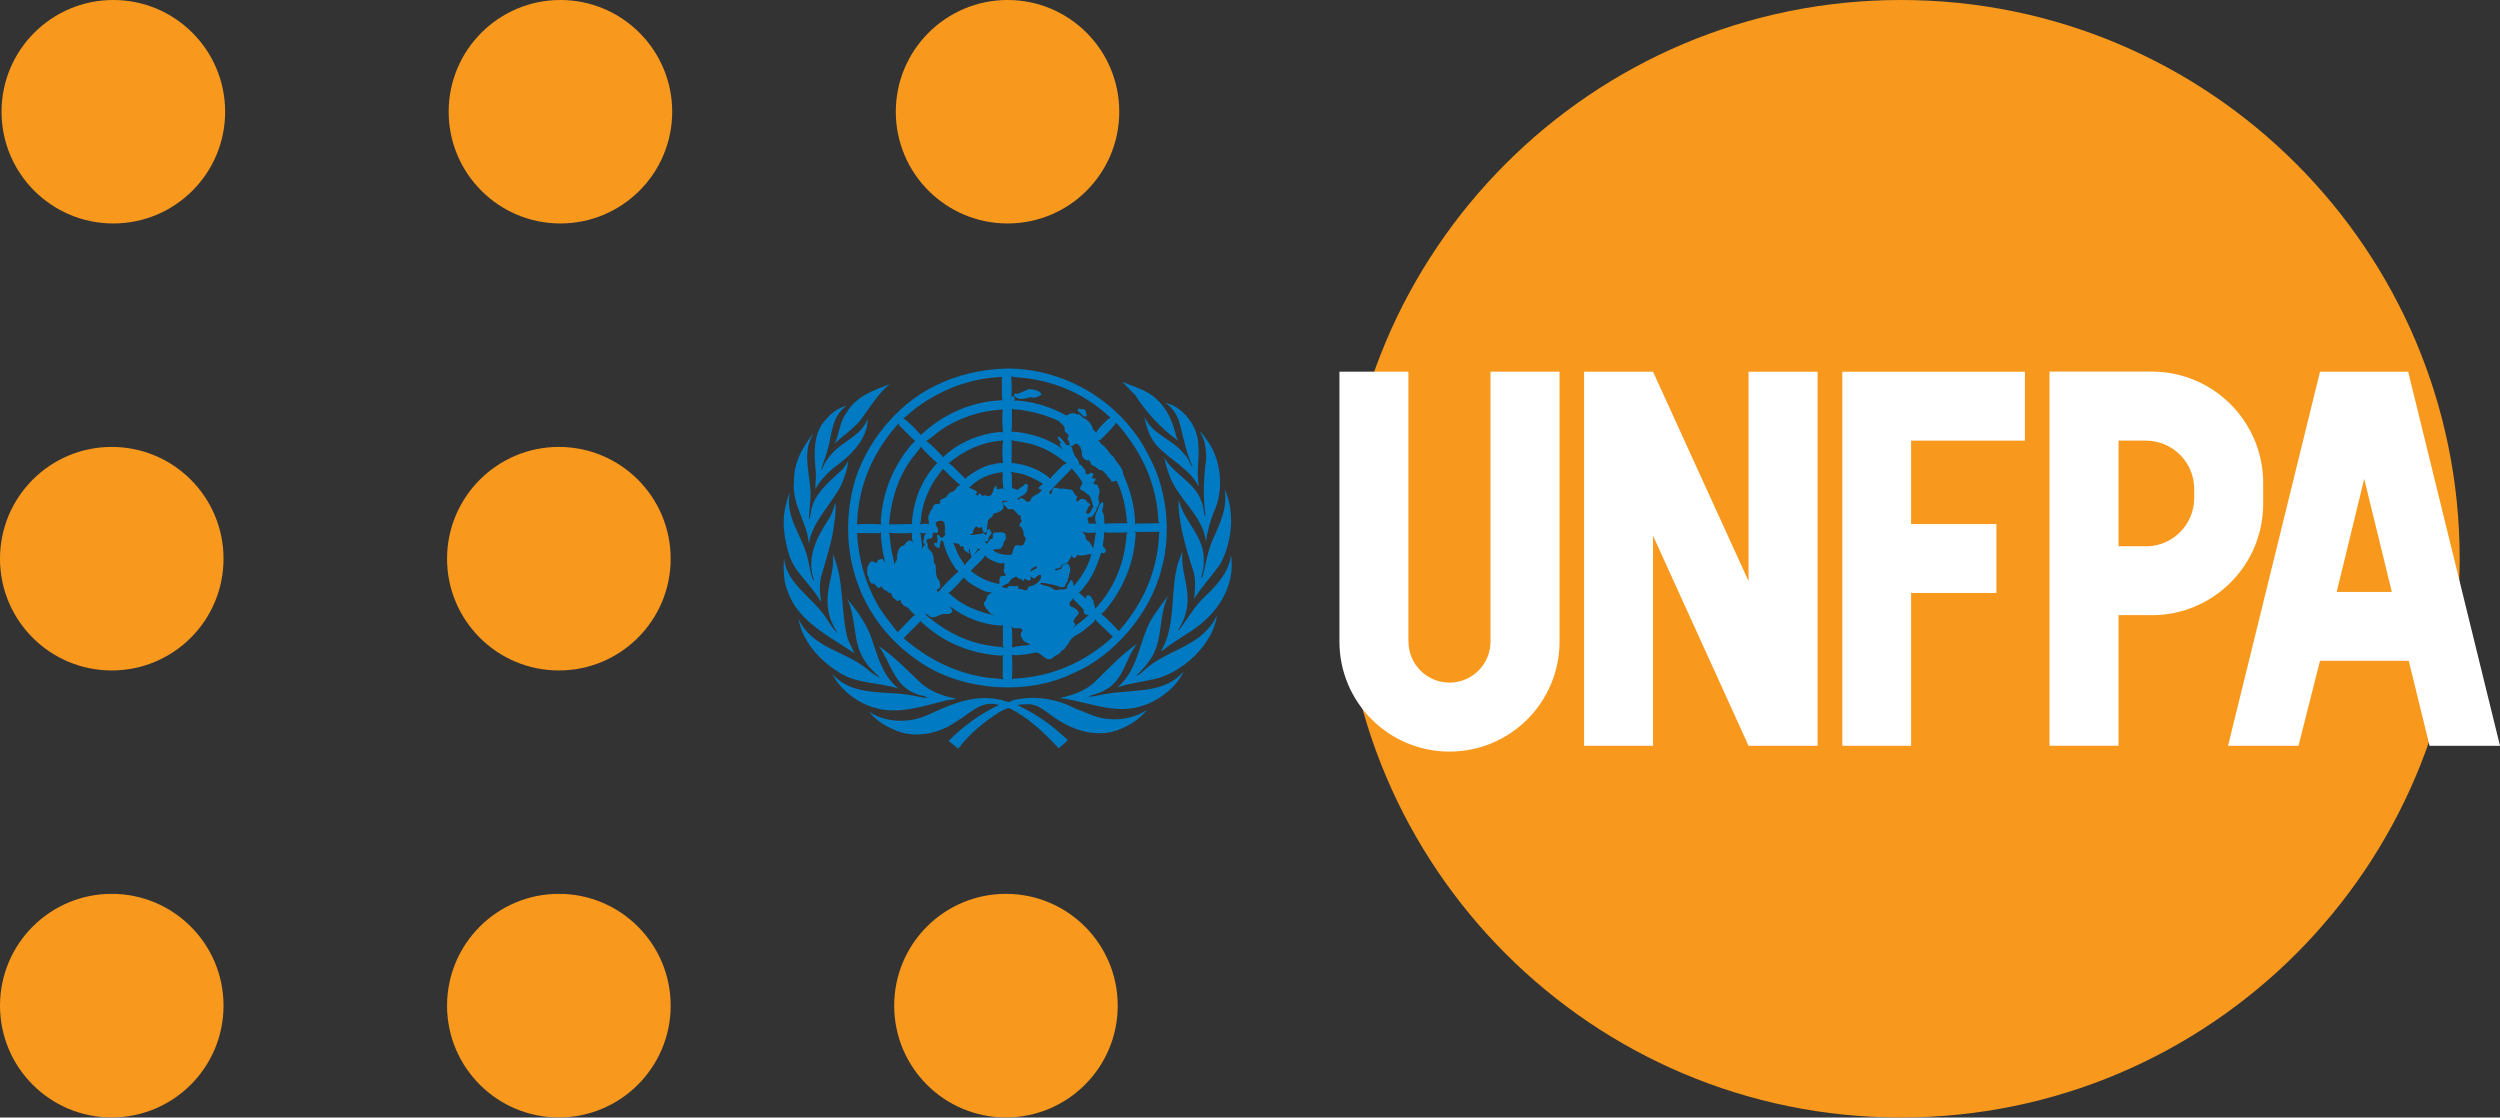 <?xml version="1.0" encoding="UTF-8"?>
<svg id="Capa_1" data-name="Capa 1" xmlns="http://www.w3.org/2000/svg" viewBox="0 0 357.78 159.93">
  <rect x="0" y="0" width="357.78" height="159.93" fill="#333333" stroke="none"/>
  <defs>
    <style>
      .cls-1 {
        fill: #007ac2;
      }

      .cls-1, .cls-2, .cls-3 {
        stroke-width: 0px;
      }

      .cls-2 {
        fill: #f8991d;
      }

      .cls-3 {
        fill: #fff;
      }
    </style>
  </defs>
  <path class="cls-2" d="m32.22,15.99c0,8.83-7.16,15.99-16,15.99S.22,24.83.22,15.99,7.39,0,16.22,0s16,7.16,16,15.99Z"/>
  <path class="cls-2" d="m96.2,15.99c0,8.83-7.17,15.99-16,15.99s-15.99-7.16-15.99-15.99S71.37,0,80.2,0s16,7.16,16,15.99Z"/>
  <path class="cls-2" d="m160.18,15.99c0,8.83-7.15,15.99-15.98,15.99s-16-7.16-16-15.99,7.17-15.99,16-15.99,15.98,7.16,15.98,15.99Z"/>
  <path class="cls-2" d="m31.99,79.96c0,8.84-7.16,15.99-16,15.99S0,88.8,0,79.96s7.16-16,15.99-16,16,7.16,16,16Z"/>
  <path class="cls-2" d="m95.98,79.96c0,8.84-7.17,15.99-16,15.99s-16-7.16-16-15.99,7.17-16,16-16,16,7.16,16,16Z"/>
  <path class="cls-2" d="m31.99,143.92c0,8.83-7.16,16-16,16s-15.99-7.16-15.99-16,7.16-16,15.99-16,16,7.16,16,16Z"/>
  <path class="cls-2" d="m95.98,143.92c0,8.83-7.17,16-16,16s-16-7.16-16-16,7.17-16,16-16,16,7.16,16,16Z"/>
  <path class="cls-2" d="m159.96,143.92c0,8.83-7.16,16-16,16s-15.99-7.16-15.99-16,7.16-16,15.99-16,16,7.16,16,16Z"/>
  <g>
    <path class="cls-1" d="m165.87,97.02c-1.95.52-4.04.69-5.93,1.34,3.21-2.76,3.03-7.02,5.17-10.27.69-.91,1.25-1.88,2.05-2.76-1.31,2.62-.75,6.02-2.24,8.56-.58,1-1.4,1.98-2.32,2.79.31-.01.56-.28.82-.45,2.44-2.43,5.61-3.11,8.24-5.08,1.07-.84,2.03-1.94,2.5-3.14-.5,4.04-4.51,7.81-8.29,9.01Z"/>
    <path class="cls-1" d="m174.64,80.7c-1.19,1.7-2.64,3.27-3.74,4.99.13-1.36.29-3.03-.24-4.33-.91-2.78-1.73-5.61-1.99-8.66l.03-1.17c.7,3.12,3.76,5.27,3.57,8.77.07.85-.2,1.56-.36,2.31l.06.06.14-.17c.45-1.71.69-3.51,1.38-5.11,1.01-2.31,2.26-4.63,1.76-7.42,1.53,3.29,1.07,7.67-.61,10.73Z"/>
    <path class="cls-1" d="m172.77,63.03c2,2.73,2.44,7.06.97,10.19-.54,1.32-.92,2.73-1.14,4.19-.1-.25-.13-.59-.21-.87-.8-3.05-3.7-5.23-4.88-8.12-.38-.94-.7-1.91-.88-2.94,1.28,2.36,4.4,3.56,5.25,6.16.36.66.33,1.47.54,2.18.05,0,.1-.04.1-.08-.39-2.66-.26-5.47.1-8.09-.02-1.44-.16-2.82-.97-3.92.51.29.75.86,1.11,1.3Z"/>
    <path class="cls-1" d="m171.34,62.52c.53,2.38-.24,4.71.25,7.12l-.02.02c-1.3-2.56-4.05-3.77-5.94-5.81-1.1-1.21-1.57-2.69-1.85-4.25,1.08,2.62,4.02,3.2,5.7,5.4.57.5.75,1.21,1.11,1.78l.06-.05c-.97-2.07-1.29-4.39-1.97-6.59-.34-.96-1.01-1.89-1.9-2.49,2.2.45,4.12,2.75,4.57,4.87Z"/>
    <path class="cls-1" d="m165.43,57.04c1.68,1.48,2.43,3.41,2.91,5.42l.27.63c-2.4-1.74-4.59-4.07-6.14-6.54l-1.88-1.91c1.65.7,3.44,1.12,4.84,2.4Z"/>
    <path class="cls-1" d="m127.3,54.96c-1.66,1.47-2.82,3.32-4.06,5.05-1.12,1.37-2.52,2.28-3.78,3.46.67-1.41.69-3.09,1.67-4.38,1.38-2.4,3.92-3.23,6.18-4.12Z"/>
    <path class="cls-1" d="m118.18,60.06c.8-1.01,1.84-1.71,3-2-2.25,1.54-2.1,4.31-2.82,6.6-.22.85-.62,1.64-.81,2.52l.06.04c.37-.99,1.03-1.92,1.84-2.73,1.6-1.48,3.95-2.39,4.74-4.57-.04,3.03-2.57,5.41-4.99,7.11-1,.88-1.96,1.88-2.5,2.99-.06-.75.11-1.53.06-2.34-.26-2.64-.46-5.67,1.42-7.63Z"/>
    <path class="cls-1" d="m113.63,69.11c-.08-2.69,1.05-4.87,2.61-6.87.04-.02.07-.07.13-.05-1.72,2.62-.29,5.92-.37,8.91l-.23,3.05s.03.11.11.08c.1-.34.13-.7.19-1.06.4-2.46,2.55-4.2,4.41-5.91.4-.45.75-.9.95-1.42-.15,1.22-.54,2.46-1.05,3.59-1.45,2.84-4.13,5.17-4.62,8.41-.24-3.11-2.36-5.43-2.15-8.73Z"/>
    <path class="cls-1" d="m112.32,72.92c.2-.84.35-1.7.71-2.47-.7,3.54,1.7,6.09,2.48,9.16.33,1.15.41,2.39.87,3.46.05.02.09-.02.11-.06-1.17-3.26.51-6.3,2.2-8.85.41-.69.65-1.46.85-2.25.18,1.47-.19,3.17-.41,4.69-.41,1.95-1.02,3.81-1.55,5.7-.35,1.18-.27,2.52-.07,3.75l-.18-.13c-1.24-2.28-3.69-4.06-4.41-6.57-.61-1.99-1-4.29-.6-6.45Z"/>
    <path class="cls-1" d="m112.21,79.84c.27,3.76,4.31,5.75,6.19,8.86.44.64.83,1.33,1.41,1.86-.1-.38-.46-.73-.6-1.14-.66-1.31-.9-2.87-.73-4.45.19-1.9.99-3.69.68-5.71,1.65,3.56,1.14,7.98,2.07,11.83.23.84.72,1.59,1.04,2.4-3.38-2.31-7.99-4.49-9.49-8.72-.64-1.45-.71-3.26-.57-4.93Z"/>
    <path class="cls-1" d="m114.24,88.47c1.88,4.27,6.6,4.62,9.77,7.22.58.51,1.18.96,1.85,1.26l.03-.04c-.73-.66-1.56-1.41-2.07-2.25-1.85-2.58-1.21-6.19-2.58-8.96,1.26,1.51,2.39,3.08,3.16,4.79,1.13,2.79,1.56,5.95,4.19,8.06-2.85-.93-6.17-.67-8.66-2.42-2.74-1.68-5.18-4.52-5.68-7.66Z"/>
    <path class="cls-1" d="m119.08,96.43c3.01,3.44,7.95,2.29,11.98,3.19.57.08,1.09.31,1.7.22-.48-.31-1.14-.28-1.66-.55-3.17-1.12-3.63-4.53-5.35-6.84,2.19,1.46,4.03,3.42,6.05,5.31,1.46,1.27,3.2,1.86,5.04,2.24-.43.16-1.01.12-1.49.25-3.31.82-6.99,2.13-10.49.94-2.28-.71-4.64-2.52-5.77-4.76Z"/>
    <path class="cls-1" d="m160.09,104.44c-3.4,1.27-6.96-.06-9.62-2.07-1.07-.69-2.04-1.67-3.42-1.58-.5-.01-1,0-1.43.13,2.58,1.2,4.99,2.87,7.19,4.99-.38.42-.86.82-1.31,1.17-2.11-2.28-4.45-4.47-7.08-5.75-.5.07-.99.38-1.47.62-2.12,1.36-4.24,3.09-5.82,5.21l-1.37-1.13c2.18-2.19,4.58-3.91,7.21-5.14-2.59-.81-4.27,1.35-6.24,2.46-2.29,1.59-5.58,2.34-8.36,1.25-1.48-.58-2.93-1.4-4-2.75,2.17,1.5,5.42,1.66,7.9.68,3.32-1.45,6.77-3.28,10.78-2.4.63.02,1.24.63,1.83.11,2.98-.78,6.35-.25,8.91,1.12l2.65,1.05c2.45.91,5.62.66,7.73-.84-1.09,1.35-2.55,2.31-4.09,2.86Z"/>
    <path class="cls-1" d="m163.75,100.92c-3.82,1.44-7.67-.33-11.33-.92l-.72-.09v-.02c1.76-.4,3.46-.92,4.85-2.18,2.06-1.98,3.88-4.01,6.17-5.56-1.7,2.17-1.88,5.25-4.67,6.66-.7.45-1.56.52-2.28.88,1.02.02,1.95-.35,2.96-.45,3.75-.58,8.04,0,10.67-3.17-.98,2.22-3.42,4.09-5.65,4.87Z"/>
    <path class="cls-1" d="m170.69,90.17c-1.5.98-3.04,1.9-4.48,3.03v-.14c2.22-3.69,1.13-8.76,2.5-12.83l.52-1.36c-.29,2.52.82,4.67.73,7.21-.08,1.53-.57,2.89-1.39,4.12h.14c1.1-1.43,1.94-2.95,3.21-4.32,1.99-1.9,3.99-3.85,4.25-6.5.67,4.41-1.8,8.29-5.48,10.79Z"/>
    <path class="cls-1" d="m164.64,65.71c-3.71-7.92-11.89-12.95-20.44-12.97-3.74.08-7.19.9-10.33,2.45-5.59,2.67-10.17,8.47-11.69,14.21-2.5,9.67.89,19.46,9.19,25.15,5.97,4.28,15.48,5.09,22.18,1.81,5.94-2.49,11.05-8.64,12.61-14.71,1.53-5.14.86-11.4-1.51-15.95m1.08,8.01c.05.38-.04.85.18,1.17l-3.27.05c-.08.06-.16.1-.27.1l.09-.13c-.07-2.56-.74-4.87-1.72-7.05-.03-.97-.98-1.63-1.39-2.48-.73-.5-.94-1.39-1.77-1.83-.15-.18-.22-.46-.47-.52l.39-.08c.78-.81,1.63-1.59,2.26-2.43,3.38,3.81,5.53,8.13,5.97,13.19m-9.24,12.28c-.29-.28-.3-.81-.8-.79-.18-.02-.24.13-.24.28-.01.07.02.16-.03.22l-1.03-.91c.48-.25.84-.91,1.22-1.38.95-1.32,1.51-2.81,1.99-4.33.16.12.36.13.51.03.15-.13.19-.36.09-.52l-.37-.41c.04-.68.23-1.35.16-2.04l.25.08c1.06,0,2.14.05,3.16-.04l-.16.18c-.26,4.1-1.7,7.79-4.55,10.82.12-.4-.25-.73-.19-1.17m-2.68,3.26c-.58-.54.37-1,.56-1.5-.1-.53-.7-.82-1.15-.97-.22-.13-.15-.4-.16-.58.21-.21.41-.37.51-.64l.08.21,1.4,1.44c0,.33.05.61.37.76.16.07.33-.07.47-.02h-.08c-.6.66-1.34,1.16-2.02,1.69l-.16.22c-.08-.23.38-.33.18-.61m-6.34-17.59c-.17.08-.37.2-.58.11-.19-.21-.44-.47-.76-.51-.21.06-.35.32-.62.18.4-.44,1.14-.52,1.44-1.13.09-.29.16-.6.14-.91-.11-.13-.28-.26-.43-.13-.22.37-.75.45-.99.84l-.82-.27c-.13-.76.06-1.7-.16-2.35.43.16.91.17,1.37.28,1.15.29,2.21.84,3.23,1.48-.23.08-.49.37-.68.54-.01.2.21.15.3.28l.22-.09c-.35.9-1.53.76-1.66,1.69m.95,9.4c-.02.41-.6.4-.86.68-.16-.06-.04-.22,0-.31.27-.21.47-.42.86-.37m6.43-10.87c.37.07.6.52.97.6.34.52.46,1.12.64,1.71-.31.34-.33,1.11-1,.98-.15-.37.3-.58.21-.92.11-.09.29-.14.32-.3-.02-.35-.46-.28-.52-.63-.13-.2-.35-.18-.54-.25-.43-.19-.83.88-.95.02.14-.1.22-.28.12-.42-.39-.21-.42-.73-.82-.94-.56.01-1.07-.24-1.62-.11-.35-.08-.75-.31-1.03.05-.03.29-.18.52-.22.79-.12-.07-.24-.19-.3-.32,1-1.12,2.14-2.25,3.19-3.33l.06-.13c.52.65,1.13,1.29,1.51,2.02.09.43-.74.88-.02,1.17m1.99,6.01c-.2.61-.17,1.31-.34,1.94-.03.11-.03.22-.09.33-.2-.38-.36-.9-.8-1.12-.38-.2-.14-.72-.48-.95l-.36-.35c.61.26,1.39.19,2.07.16m-4.74-9.64c-.6.68-1.37,1.29-1.88,2.01l-.08-.24c-1.49-1.21-3.21-1.82-5.09-2.08l-.29.05.02-3.06-.12-.25c1.25.19,2.5.36,3.66.77,1.48.52,2.83,1.31,4.09,2.36l.27.11-.57.33m-3.11,16.81c1,.1,1.95.31,2.83.65.24,0,.49-.02.63-.2-.05-.37.4-.55.36-.92.19-.31.06-.76.33-1.03.03-.4-.02-.85-.27-1.15-.25-.17-.48.04-.72.07-.27.2-.17.8-.65.68-.11.15-.33.15-.48.11-.03-.05-.11-.07-.09-.13.34-.17.94-.07.98-.61.25-.21.64-.12.88-.38.17-.27.25-.51.49-.76.02-.11.07-.22.06-.35.06.17.06.37.27.46.26.08.37-.13.49-.3-.01-.1.05-.23.15-.13.28.22.68.04,1.01.06.28-.1.6-.16.9-.17-.27,1.24-.91,2.41-1.66,3.5-.28.35-.53.73-.85,1.07-.1-.26-.09-.61-.31-.86l-.14.04c-.18.37-.55.67-.5,1.09-.27.43-.96.07-1.36.3-.48.14-.76-.33-1.14-.43-.43-.19-.93-.2-1.34-.41-.01-.1.04-.18.14-.22m-2.12-29.25c4.54.62,8.61,2.43,12.05,5.69l-.39.16c-.62.68-1.34,1.23-1.71,1.99-.04-.22-.36-.37-.46-.57-.07-.62-.67-1.21-1.2-1.53-.45-.08-.54-.75-1.09-.54-.45-.38-1.02-.1-1.46.11v.06c-2.16-1.23-4.57-1.99-7.18-2.18-.12,0-.18.1-.33.08.15-.09.07-.36.06-.52-.06-.11-.2-.25-.36-.16-.05.07-.1.17-.1.28.08-1.02.1-2.24-.03-3.14.69.22,1.48.15,2.21.28m-.87,4.54c1.98.24,3.74.79,5.5,1.58.27.41.78.58.85,1.09-.27.68.92.67.38,1.38-.03.22.16.34.24.52.07.19-.03.48.19.59.41.1.57-.45.99-.3.53.38.65,1.02.65,1.6.06.37.38.63.7.76.68-.2.36.55.83.74.52.07.78.73,1.36.68.51.39.79.95,1.25,1.38-.01.11.04.2.13.23.28.07.44-.12.69-.13.88,1.78,1.3,3.77,1.47,5.87l.1.22c-1.1,0-2.2,0-3.32.08-.03-.64.02-1.33-.35-1.85.18-.33.21-.78.19-1.16-.06-.18-.21-.03-.28,0-.37.34-.42.84-.61,1.25-.31.43-.35,1.11-.17,1.61l.14.13-1.27-.02c.3-.19-.27-.56.04-.87l.58-.11c.19-.42.64-.73.63-1.23.25-.31.47-.7.3-1.11-.27-.62.46-1.27-.11-1.86.06-.17-.07-.42-.27-.4-.18-.06-.38,0-.38-.25.09-.17.36-.31.3-.57-.14-.17-.35-.02-.52-.04-.04-.28.47-.56.02-.82-.3-.05-.48.33-.78.2-.14-.11-.24-.31-.12-.47l-.67-.84c-.07-.08-.26.04-.27-.11.04-.67-.77-1.05-.82-1.71-.25-.22-.05-.64-.37-.84-.18-.13-.39-.29-.64-.19-.28-.42-.62-.82-1-1.17-.11-.03-.19.04-.25.1.07.31.43.49.41.85-.05,0-.1,0-.13.05.04.32.31.59.52.82-1.78-1.38-3.88-2.09-6.1-2.46-.44,0-.88-.19-1.31-.04.1-.99.04-2.1.07-3.17l-.12-.22c.42.23.88.13,1.37.19m-1.91,13.08l.19.11c-.24,0-.51-.14-.72.02-.13.11-.04.29,0,.42.42.15.5.82,1.04.56.22.04.51.09.59.36.34.12.37.7.82.57-.02.22-.1.6.16.76-.07.19-.31.28-.3.52-.06.08-.11.19-.04.28.42.04.4.52.59.79-.09.33.02.67.31.85-.05.38-.22.71-.39,1.06-.44.21-1.17-.34-1.33.46-.25.28-.03.88-.52.91-.93.07-1.8-.14-2.51-.69.46-.24,1.26.1,1.42-.6.12-.1.16-.28.11-.43.21-.22.3-.49.42-.76-.18-.18-.1-.27-.07-.46-.46-.48-1.1-.23-1.69-.23-.35.21-.01.6-.25.85-.44.04-.45.49-.77.75-.18-.08-.31-.32-.3-.51h.05c-.03.09.04.16.12.19.43.08.3-.41.43-.63.07-.28.7-.65.19-.84-.02-.11.07-.26-.07-.33-.16.07-.43.07-.44.31.08.21,0,.41-.18.55h-.09c.03-.14-.07-.23-.16-.28-.26.01-.48.21-.74.14-.37.08-.78.14-1.15.15-.04-.22.29-.14.37-.35-.06-.34.16-.54.32-.79.08-.09.26-.05.35-.02.1.1.19.18.33.14l.12-.19c.33.2.15,1.18.82.76.1-.42.01-.92.19-1.3-.16-.37.24-.52.34-.76.36.03.31-.37.46-.55.54-.16,1.1-.28,1.45-.85-.13-.29-.04-.7-.27-.92.24-.09.63-.21.82,0m-.52,21.05l-.32-.21c-4.21-.23-7.83-1.95-10.98-4.72.51-.04.7.63,1.26.46.61-.08,1.08-.56,1.73-.46.32.01.71,0,.91-.31.1-.34-.26-.51-.33-.78,2.14,1.59,4.56,2.61,7.31,2.75l.28-.11v2.99l.13.38m-11.89-16.36l-.18-.28c.35.25.7.17,1.09.1-.56.19-.35.88-.57,1.28-.03.21.28.27.24.48-.28.13-.3.43-.43.65.15-.77-.14-1.48-.16-2.23m-3.45,3.92c-.3.03-.22.37-.34.54.02-.79-.33-1.56-.43-2.37l-.25-2.09-.14-.2c1.01.15,2.1.06,3.16.08l.25-.11c-.09.49-.11,1.22.25,1.67-.12-.13-.31-.53-.6-.52-.59.04-.63.79-1.22.82-.48.4-.54.96-.64,1.51.2.21-.16.43-.04.68m2.32-5.26l-.29-.11-3.11.06c.29-3.48,1.24-6.66,3.25-9.41l1.23-1.56v-.22c.75.85,1.55,1.65,2.41,2.4-2.24,2.4-3.37,5.29-3.62,8.53.04.11.01.25.13.32m12.89-13.23c-.6-.13-1.19.07-1.8.13-2.53.52-4.87,1.6-6.8,3.45l-.08-.22c-.76-.7-1.46-1.58-2.29-2.12.72-.43,1.37-1.06,2.07-1.56,2.63-1.77,5.58-2.77,8.88-2.96-.12,1.06-.03,2.19.02,3.27m-5.09,17.13c.01.11.15.22.27.13.13-.17-.27-.46.02-.56.18.2.09.54.19.77.09.13.13.28.1.44-.31.38-.73.71-.95,1.12-.21-.51-.66-.91-.87-1.43-.33-.6-.49-1.27-.82-1.86.27.34,1.01-.05,1.01.6.04.03.12.02.17.02.09-.1.1-.11.22-.06.05.12.32.16.1.31.08.24.28.46.54.52m3.37,8.84l.54.25c-1.97-.49-4.09-1.17-5.79-2.58-.29-.17-.49-.56-.84-.58.8-.64,1.59-1.5,2.26-2.31.3.55.93.85,1.42,1.2.86.4,1.76,1.13,2.76.93-.31.11-.59.29-.85.55-.13.31-.09.76-.5.89.02.65.6,1.19,1,1.65m-7.23-4l-.11-.7c-.65-.58-.45-1.57-.55-2.31-.46-.37-.09-.96-.4-1.35.01-.67-1.02-.9-.71-1.62-.13-.18-.28-.42-.14-.64.2-.25.65.01.78-.34l.1-.61c.24-.13.58.18.7-.15.23-.57-.85-1.26.08-1.56.3-.04.72-.1.84.28.07.43.18.89.02,1.33.3.11.02.37.02.56-.18.08-.35.27-.56.2-.09-.15-.25-.41-.48-.39-.16.24.08.49.04.76-.05.15-.02.34-.11.46-.08-.06-.16-.09-.27-.08-.2.1-.07.31-.02.43.2.12.36.32.59.33l.12-.13c-.02-.37.15-.65.16-1.01l.33.16c.3,1.42.94,2.7,1.75,3.89l.43.44c-1.04.89-2.05,1.96-2.91,2.96v.02s-.05-.23-.19-.16c-.09-.43.62-.3.49-.79m1.57-13.42c-.31.18-.57.5-.76.79-.27.16-.62.16-.85.46,0,.13.15.29-.02.38-.26.25-.8-.07-.93.4-.04.43-.55.66-.51,1.13-.27.18-.22.53-.2.82.15.18-.06.51.2.64-.45-.06-1.02-.13-1.42.05.22-.51.15-1.14.28-1.68.42-2.35,1.48-4.42,3.05-6.29.78.77,1.62,1.68,2.51,2.34-.65.03-.66.98-1.35.96m7,12.23c-.16.25-.03.64-.11.95-1.51-.26-2.87-.88-4.09-1.89.68-.73,1.62-1.45,2.11-2.25.06.35.49.52.79.7.61.27,1.34.69,2.02.4-.05.03-.09.1-.15.14.19.19-.15.4.08.58.04.14-.15.12-.16.23.12.21-.03.57.29.64.09.12,0,.29-.13.3-.22-.04-.54-.05-.65.2m-3.65-3.41c.2-.2.4-.45.46-.74l.4.2c-.35.01-.55.37-.82.56l-.04-.02m3.17-9.24c-.07-.16.12-.33-.06-.43-.52.24-.34.82-.69,1.2-.06.29-.44.15-.62.31-.13-.22-.4-.21-.61-.08-.27,0-.31-.56-.6-.28-.07.09-.03.29-.25.21-.05-.08-.13-.08-.19-.14-.01-.17.28-.14.19-.34-.21-.37-.65-.32-.92-.58h-.25c1.35-1.42,3.02-2.05,4.86-2.29-.02.82-.09,1.74.16,2.48-.28-.35-.69.09-1.03-.06m.9-3.68c-.6-.13-1.15.14-1.72.2-1.27.31-2.39,1.02-3.46,1.79-.06.09-.1.17-.16.25-.79-.7-1.56-1.65-2.42-2.26,2.19-1.8,4.68-3.01,7.57-3.21l.2-.11c-.13,1.1-.13,2.28,0,3.34m-12.29-8.03c3.59-2.6,7.63-4.14,12.2-4.33l-.09.32.04,2.73.1.28c-4.42.2-8.29,1.85-11.6,4.87l-.06.16c-.75-.82-1.61-1.76-2.51-2.41h-.1c.71-.42,1.32-1.15,2.02-1.62m-8.45,14.7c.58-4.69,2.57-8.79,5.81-12.39l.08.31c.77.76,1.54,1.57,2.29,2.26-.65.43-1.02,1.15-1.53,1.74-2.03,2.87-3.19,6.1-3.41,9.72l.08.44c-1.14-.09-2.38-.09-3.5,0,.13-.68.05-1.39.18-2.07m2.62,13.27c-1.64-3.02-2.59-6.33-2.77-9.96l3.14.02.31-.11c-.04.16-.02.38-.04.64v-.04c-.1.08.05.11.04.18.06,1.2.28,2.33.55,3.44l.16.25c-.24-.21-.33-.47-.51-.7-.26.04-.54.1-.74.28.13.31-.21.22-.35.31-.04-.07-.14-.16-.23-.21-.24,0-.48.03-.58.27.03.17-.16.25-.22.39-.07.5-.24,1.18.13,1.59,0,.37.19.71.46.96.12.02.18-.07.25-.1.3.22.46.77.92.67.13-.06.09-.2.13-.3.25.24.36.72.8.68.12.11.17.31.35.33.48-.13.31.54.66.74.27.16.41.57.81.37l.13-.16c.13.09.03.31.14.44.2.36.58.63.96.73.33.37.67.82,1.07,1.09l-.28.1-2.27,2.34c-1.03-1.39-2.21-2.75-3.02-4.25m15.99,10.76c-4.56-.62-8.56-2.6-12.1-5.67l2.34-2.34.04-.14c3.23,3.12,7.14,4.69,11.57,4.99l.35-.09-.11.17v3.07l.16.27c-.71-.21-1.54-.14-2.26-.27m2.75-12.86c-.25.04-.46.01-.65-.08-.1,0-.07-.13-.1-.19.34.01.49-.38.84-.32.2-.19.24-.49.51-.6-.09-.28.28-.1.36-.26.1-.1.24-.2.38-.12.23.33.7.2.93.57.11.04.16-.08.13-.16v-.13c.37-.04.55.48.93.13.09-.08.07-.25,0-.33-.04-.02-.09-.05-.1-.11.26-.12.41.4.73.22.25-.22.43-.49.79-.49l.08.1c.06.67-.52,1.09-1.03,1.39-.33.14-.93.1-.91.63-.38.34-.73-.21-1.19-.05-.22-.12,0-.43-.31-.49-.47.2-1.04-.25-1.38.28m.83,5.76c.41.17,1.12-.18,1.34.29-.13.25-.33.51-.24.82.16.42.42.97.95,1,.13.19.32.22.49.29-.9.15-1.89.11-2.71.39.11-.91,0-1.88,0-2.8l-.18-.25c.16.02.24.16.35.25m.04,7.25l-.21.13c.07-1.15.07-2.4,0-3.56.56.2,1.16-.01,1.76-.01l1.74-.31c.86.17,1.47,1.56,2.43.71.33-.4.91-.36,1.12-.91.56-.2.69-.77,1.09-1.14.37-1.05,1.57-1.23,2.31-1.96.53-.48,1.24-.87,1.56-1.5l.06.28,2.39,2.28c-4.05,3.68-8.77,5.76-14.24,5.99m20.84-20.81c-.21,5.32-2.19,9.9-5.66,13.87l-.09.17c-.71-.79-1.67-1.8-2.53-2.49.52-.36.92-.97,1.33-1.47,2.16-2.96,3.42-6.3,3.6-10.09l-.12-.3.19.13,3.24-.02.17-.08-.13.26Z"/>
    <path class="cls-1" d="m154.24,58.56c0,.13.02.23.08.33.48.17.53.87,1.14.7.19-.2-.1-.42-.05-.68-.08-.24-.28-.34-.51-.41-.24.23-.45-.2-.66.06Z"/>
    <path class="cls-1" d="m145.16,56.64c.61.77,1.65.34,2.41.19.54.23,1.06-.04,1.47-.39v-.08c-.39-.54-1.12-.63-1.77-.69l-1.64.71c-.13-.06-.39-.13-.49.05-.06.07,0,.14.02.2Z"/>
  </g>
  <path class="cls-2" d="m352.01,79.97c0,44.17-35.81,79.96-79.97,79.96s-79.97-35.8-79.97-79.96S227.87,0,272.04,0s79.97,35.8,79.97,79.97Z"/>
  <polygon class="cls-3" points="226.7 106.73 236.57 106.73 236.57 76.67 250.24 106.73 260.12 106.73 260.12 53.2 250.24 53.2 250.24 83.17 236.57 53.2 226.7 53.2 226.7 106.73"/>
  <polygon class="cls-3" points="289.79 53.2 263.66 53.2 263.66 106.73 273.5 106.73 273.5 84.86 285.71 84.86 285.71 75 273.5 75 273.5 63.06 289.79 63.06 289.79 53.2"/>
  <path class="cls-3" d="m201.57,91.82c0,3.24,2.63,5.87,5.87,5.87s5.87-2.63,5.87-5.87v-38.63h9.88v38.63c0,8.69-7.05,15.74-15.75,15.74s-15.75-7.04-15.75-15.74v-38.63h9.87v38.63Z"/>
  <path class="cls-3" d="m307.95,88.04c8.8,0,15.94-7.14,15.94-15.95v-2.96c0-8.81-7.14-15.95-15.94-15.95h-14.64v53.54h9.88v-18.69h4.76Z"/>
  <path class="cls-2" d="m307.1,78.19c3.82,0,6.92-3.1,6.92-6.92v-1.28c0-3.83-3.1-6.93-6.92-6.93h-3.91v15.12h3.91Z"/>
  <polygon class="cls-3" points="328.94 106.73 318.86 106.73 332.02 53.2 344.64 53.2 357.78 106.73 347.7 106.73 344.72 94.57 332.02 94.57 328.94 106.73"/>
  <polygon class="cls-2" points="342.3 84.71 334.41 84.71 338.35 68.53 342.3 84.71"/>
</svg>